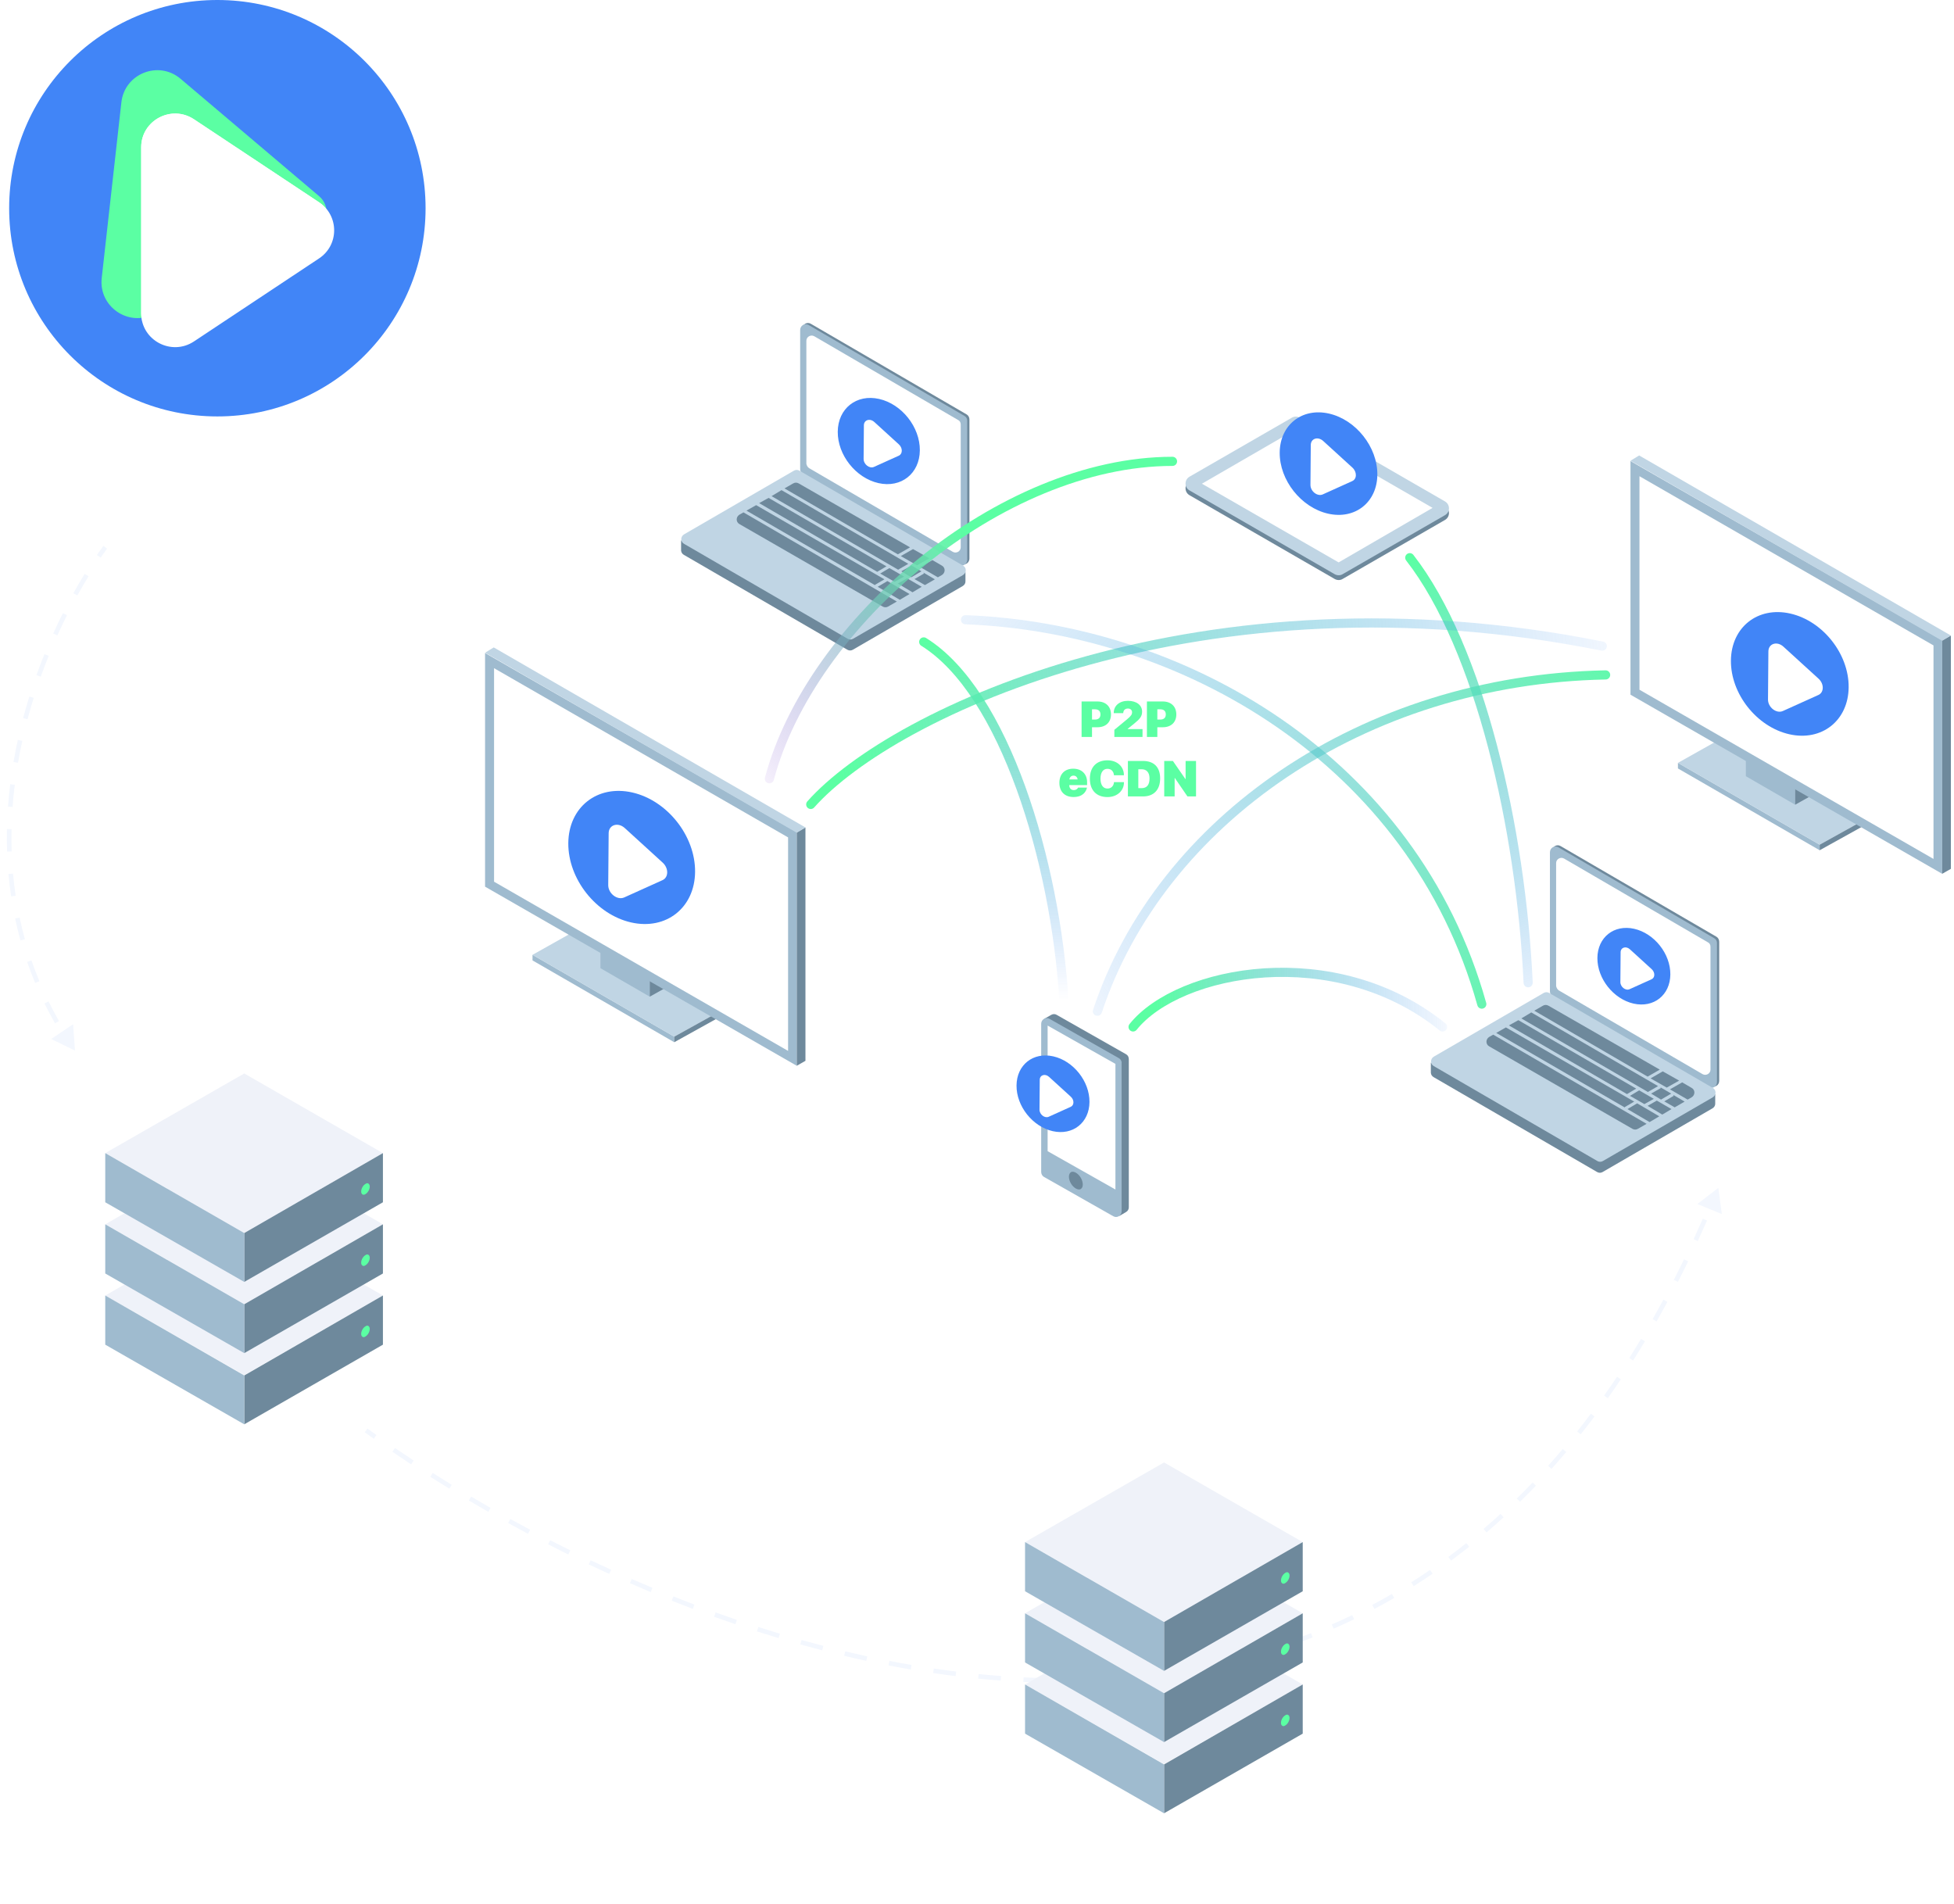 <?xml version="1.0" encoding="UTF-8"?> <svg xmlns="http://www.w3.org/2000/svg" width="427" height="416" viewBox="0 0 427 416" fill="none"> <path d="M3.062 106.573H13.176V98.118H11.406V105.114H9.004V98.118H7.234V105.114H4.832V98.118H3.062V106.573ZM19.645 100.297H14.195V101.592H16.064V106.579H17.775V101.592H19.645V100.297ZM22.258 106.678C23.078 106.678 23.746 106.286 24.109 105.641H24.145V106.579H25.855V102.272C25.855 101.006 24.801 100.169 23.184 100.169C21.52 100.169 20.523 101.001 20.43 102.161L20.424 102.231H21.988L22 102.178C22.088 101.774 22.469 101.475 23.107 101.475C23.781 101.475 24.145 101.821 24.145 102.378V102.764L22.592 102.858C21.027 102.958 20.143 103.626 20.143 104.768V104.78C20.143 105.887 20.998 106.678 22.258 106.678ZM21.836 104.692V104.68C21.836 104.235 22.188 103.954 22.85 103.913L24.145 103.831V104.282C24.145 104.938 23.576 105.43 22.809 105.43C22.223 105.43 21.836 105.155 21.836 104.692ZM30.027 106.708C31.938 106.708 33.121 105.506 33.121 103.555V103.544C33.121 101.751 32.025 100.608 30.338 100.608C29.307 100.608 28.592 101.042 28.205 101.792H28.17L28.182 101.71C28.404 100.169 28.955 99.46 30.484 99.413L31.176 99.389C31.902 99.366 32.488 99.26 32.723 99.12V97.796C32.371 97.942 31.779 98.03 31.07 98.053L30.338 98.071C28.047 98.147 26.863 99.501 26.863 103.005V103.016C26.863 105.442 28 106.708 30.027 106.708ZM29.998 105.366C29.119 105.366 28.604 104.727 28.604 103.596V103.585C28.604 102.512 29.125 101.891 29.998 101.891C30.865 101.891 31.381 102.512 31.381 103.585V103.596C31.381 104.727 30.865 105.366 29.998 105.366ZM34.27 103.889H38.066V102.395H34.27V103.889ZM41.348 103.942L43.31 106.579H45.367L42.83 103.21L45.221 100.297H43.275L41.348 102.764H41.143V100.297H39.432V106.579H41.143V103.942H41.348ZM46.123 106.579H49.328C50.752 106.579 51.643 105.864 51.643 104.768V104.756C51.643 103.977 51.062 103.403 50.225 103.297V103.251C50.869 103.151 51.361 102.565 51.361 101.897V101.885C51.361 100.895 50.576 100.297 49.27 100.297H46.123V106.579ZM47.805 102.823V101.393H48.807C49.369 101.393 49.68 101.639 49.68 102.102V102.114C49.68 102.583 49.346 102.823 48.719 102.823H47.805ZM47.805 105.477V103.872H48.766C49.492 103.872 49.879 104.124 49.879 104.651V104.663C49.879 105.202 49.51 105.477 48.842 105.477H47.805ZM54.531 106.678C55.352 106.678 56.02 106.286 56.383 105.641H56.418V106.579H58.129V102.272C58.129 101.006 57.074 100.169 55.457 100.169C53.793 100.169 52.797 101.001 52.703 102.161L52.697 102.231H54.262L54.273 102.178C54.361 101.774 54.742 101.475 55.381 101.475C56.055 101.475 56.418 101.821 56.418 102.378V102.764L54.865 102.858C53.301 102.958 52.416 103.626 52.416 104.768V104.78C52.416 105.887 53.272 106.678 54.531 106.678ZM54.109 104.692V104.68C54.109 104.235 54.461 103.954 55.123 103.913L56.418 103.831V104.282C56.418 104.938 55.85 105.43 55.082 105.43C54.496 105.43 54.109 105.155 54.109 104.692ZM59.318 108.63H61.029V105.506H61.065C61.404 106.251 62.107 106.708 63.01 106.708C64.58 106.708 65.547 105.477 65.547 103.438V103.432C65.547 101.387 64.58 100.169 62.986 100.169C62.09 100.169 61.41 100.631 61.065 101.393H61.029V100.297H59.318V108.63ZM62.418 105.29C61.592 105.29 61.018 104.575 61.018 103.444V103.438C61.018 102.301 61.592 101.587 62.418 101.587C63.268 101.587 63.807 102.284 63.807 103.432V103.438C63.807 104.581 63.273 105.29 62.418 105.29ZM71.453 100.297H66.004V101.592H67.873V106.579H69.584V101.592H71.453V100.297ZM72.326 106.579H74.002L76.475 102.606H76.539V106.579H78.221V100.297H76.545L74.066 104.217H74.008V100.297H72.326V106.579ZM79.439 108.63H81.15V105.506H81.186C81.525 106.251 82.228 106.708 83.131 106.708C84.701 106.708 85.668 105.477 85.668 103.438V103.432C85.668 101.387 84.701 100.169 83.107 100.169C82.211 100.169 81.531 100.631 81.186 101.393H81.15V100.297H79.439V108.63ZM82.539 105.29C81.713 105.29 81.139 104.575 81.139 103.444V103.438C81.139 102.301 81.713 101.587 82.539 101.587C83.389 101.587 83.928 102.284 83.928 103.432V103.438C83.928 104.581 83.394 105.29 82.539 105.29ZM88.516 106.678C89.336 106.678 90.004 106.286 90.367 105.641H90.402V106.579H92.113V102.272C92.113 101.006 91.059 100.169 89.441 100.169C87.777 100.169 86.781 101.001 86.688 102.161L86.682 102.231H88.246L88.258 102.178C88.346 101.774 88.727 101.475 89.365 101.475C90.039 101.475 90.402 101.821 90.402 102.378V102.764L88.85 102.858C87.285 102.958 86.4 103.626 86.4 104.768V104.78C86.4 105.887 87.256 106.678 88.516 106.678ZM88.094 104.692V104.68C88.094 104.235 88.445 103.954 89.107 103.913L90.402 103.831V104.282C90.402 104.938 89.834 105.43 89.066 105.43C88.481 105.43 88.094 105.155 88.094 104.692Z" fill="white"></path> <path d="M93 45.5C93 70.629 72.629 91 47.5 91C22.371 91 2 70.629 2 45.5C2 20.371 22.371 0 47.5 0C72.629 0 93 20.371 93 45.5Z" fill="#4185F7"></path> <path d="M69.729 42.863C72.247 44.997 71.786 49.006 68.848 50.518L33.659 68.626C28.069 71.502 21.532 67.001 22.23 60.757L26.526 22.357C27.227 16.09 34.642 13.139 39.452 17.213L69.729 42.863Z" fill="#5BFFA3"></path> <mask id="mask0_6332_68625" style="mask-type:alpha" maskUnits="userSpaceOnUse" x="22" y="15" width="50" height="55"> <path d="M69.729 42.863C72.247 44.996 71.786 49.006 68.848 50.518L33.659 68.626C28.069 71.502 21.532 67.001 22.23 60.756L26.526 22.357C27.227 16.09 34.642 13.139 39.452 17.213L69.729 42.863Z" fill="#5BFFA3"></path> </mask> <g mask="url(#mask0_6332_68625)"> <g filter="url(#filter0_d_6332_68625)"> <path d="M69.723 44.206C74.122 47.126 74.122 53.551 69.723 56.471L42.39 74.609C37.46 77.881 30.852 74.368 30.852 68.477L30.852 32.2C30.852 26.308 37.46 22.796 42.39 26.068L69.723 44.206Z" fill="white"></path> </g> </g> <path d="M69.723 44.206C74.122 47.126 74.122 53.551 69.723 56.471L42.39 74.609C37.46 77.881 30.852 74.368 30.852 68.477L30.852 32.2C30.852 26.308 37.46 22.796 42.39 26.068L69.723 44.206Z" fill="white"></path> <path d="M53.375 300.502L23 283.097L53.375 265.693L83.678 283.097L53.375 300.502Z" fill="#EFF2F9"></path> <path d="M53.376 300.573L83.679 283.097V293.841L53.376 311.245V300.573Z" fill="#6E899C"></path> <path d="M23 293.841L53.375 311.245V300.573L23 283.097V293.841Z" fill="#9FBBCF"></path> <path d="M80.798 290.405C80.798 291.05 80.366 291.766 79.862 292.053C79.647 292.196 79.431 292.267 79.215 292.124C78.999 291.981 78.927 291.766 78.927 291.48C78.927 290.835 79.359 290.119 79.862 289.832C80.079 289.689 80.294 289.617 80.51 289.761C80.726 289.904 80.798 290.19 80.798 290.405Z" fill="#5BFFA3"></path> <path d="M53.375 284.943L23 267.539L53.375 250.134L83.678 267.539L53.375 284.943Z" fill="#EFF2F9"></path> <path d="M53.376 285.017L83.679 267.541V278.285L53.376 295.689V285.017Z" fill="#6E899C"></path> <path d="M23 278.285L53.375 295.689V285.017L23 267.541V278.285Z" fill="#9FBBCF"></path> <path d="M80.798 274.846C80.798 275.491 80.366 276.207 79.862 276.493C79.647 276.637 79.431 276.708 79.215 276.565C78.999 276.422 78.927 276.207 78.927 275.92C78.927 275.276 79.359 274.56 79.862 274.273C80.079 274.13 80.294 274.058 80.51 274.201C80.726 274.345 80.798 274.631 80.798 274.846Z" fill="#5BFFA3"></path> <path d="M53.376 269.388L23.001 251.983L53.376 234.579L83.679 251.983L53.376 269.388Z" fill="#EFF2F9"></path> <path d="M53.376 269.456L83.679 251.98V262.724L53.376 280.128V269.456Z" fill="#6E899C"></path> <path d="M23 262.724L53.375 280.128V269.456L23 251.98V262.724Z" fill="#9FBBCF"></path> <path d="M80.799 259.288C80.799 259.933 80.367 260.649 79.864 260.936C79.647 261.079 79.432 261.151 79.216 261.007C79 260.864 78.928 260.649 78.928 260.363C78.928 259.718 79.36 259.002 79.864 258.715C80.079 258.572 80.295 258.501 80.511 258.644C80.727 258.787 80.799 259.074 80.799 259.288Z" fill="#5BFFA3"></path> <path d="M43.559 325.494C46.072 325.494 47.637 323.812 47.637 321.123V321.111C47.637 318.428 46.066 316.746 43.559 316.746C41.057 316.746 39.48 318.422 39.48 321.111V321.123C39.48 323.812 41.051 325.494 43.559 325.494ZM43.559 323.994C42.17 323.994 41.285 322.892 41.285 321.123V321.111C41.285 319.342 42.176 318.246 43.559 318.246C44.947 318.246 45.832 319.348 45.832 321.111V321.123C45.832 322.875 44.965 323.994 43.559 323.994ZM51.902 327.398H53.572V325.435C55.629 325.394 56.971 324.164 56.971 322.213V322.201C56.971 320.221 55.647 319.019 53.572 318.973V317.074H51.902V318.973C49.84 319.019 48.498 320.244 48.498 322.195V322.207C48.498 324.187 49.822 325.389 51.902 325.435V327.398ZM51.92 324.146C50.883 324.111 50.232 323.408 50.232 322.213V322.201C50.232 321.012 50.895 320.297 51.92 320.267V324.146ZM53.555 324.146V320.267C54.586 320.297 55.242 321 55.242 322.201V322.213C55.242 323.396 54.58 324.117 53.555 324.146ZM57.967 325.348H59.643L62.115 321.375H62.18V325.348H63.861V319.066H62.185L59.707 322.986H59.648V319.066H57.967V325.348ZM67.945 325.476C69.627 325.476 70.705 324.433 70.787 323.062L70.793 323.027H69.199L69.188 323.08C69.076 323.713 68.648 324.135 67.963 324.135C67.113 324.135 66.586 323.437 66.586 322.207V322.201C66.586 321 67.113 320.279 67.957 320.279C68.66 320.279 69.082 320.736 69.188 321.334L69.193 321.387H70.787L70.781 321.346C70.717 319.986 69.633 318.937 67.934 318.937C66.047 318.937 64.846 320.185 64.846 322.195V322.201C64.846 324.228 66.035 325.476 67.945 325.476Z" fill="white"></path> <path d="M147.343 227.75V226.531L116.369 208.654V209.873L147.343 227.75Z" fill="#9FBBCF"></path> <path d="M126.129 203.169L116.369 208.654L147.343 226.532L157.103 221.114L126.129 203.169Z" fill="#C0D5E4"></path> <path d="M147.342 227.75V226.531L157.102 221.113V222.332L147.342 227.75Z" fill="#6E899C"></path> <path d="M141.989 217.798V213.735L131.213 207.505V211.568L141.989 217.798Z" fill="#9FBBCF"></path> <path d="M141.989 217.797V213.733L145.378 211.837V215.9L141.989 217.797Z" fill="#6E899C"></path> <path d="M107.018 193.214V144.322L173.167 182.379V231.203L107.018 193.214Z" fill="white"></path> <path d="M107.966 146.016L172.217 182.99V229.647L107.966 192.673V146.016ZM106 142.698V193.757L174.115 232.897V181.839L106 142.698Z" fill="#9FBBCF"></path> <path d="M176.013 231.811L174.115 232.895V181.903L176.013 180.82V231.811Z" fill="#6E899C"></path> <path d="M106 142.629L107.898 141.478L176.013 180.822L174.115 181.973L106 142.629Z" fill="#C0D5E4"></path> <path d="M151.894 190.51C151.83 198.354 145.576 203.309 137.925 201.578C130.274 199.847 124.124 192.085 124.188 184.241C124.253 176.397 130.507 171.441 138.158 173.172C145.809 174.904 151.959 182.666 151.894 190.51Z" fill="#4185F7"></path> <path d="M144.811 188.502C146.143 189.717 146.126 191.723 144.78 192.331L136.411 196.11C134.902 196.791 132.899 195.24 132.914 193.401L133.007 182.077C133.022 180.238 135.043 179.597 136.536 180.957L144.811 188.502Z" fill="white"></path> <path d="M291.666 126.523L259.947 108.221C258.779 107.545 258.779 105.887 259.947 105.211L282.322 92.314C282.875 92.007 283.49 92.007 284.043 92.314L315.762 110.616C316.929 111.292 316.929 112.95 315.762 113.625L293.387 126.523C292.895 126.83 292.219 126.83 291.666 126.523Z" fill="#6E899C"></path> <path d="M291.666 125.477L259.947 107.175C258.779 106.499 258.779 104.841 259.947 104.165L282.322 91.268C282.875 90.961 283.49 90.961 284.043 91.268L315.762 109.57C316.929 110.246 316.929 111.904 315.762 112.579L293.387 125.477C292.895 125.784 292.219 125.784 291.666 125.477Z" fill="#C0D5E4"></path> <path d="M292.526 122.898L262.651 105.701L283.244 93.787L313.056 110.983L292.526 122.898Z" fill="white"></path> <path d="M288.221 105.15L282.873 108.405L290.987 109.817L288.221 105.15Z" fill="white"></path> <path d="M300.986 103.725C300.937 109.766 296.12 113.583 290.228 112.249C284.335 110.916 279.599 104.938 279.649 98.897C279.698 92.856 284.515 89.04 290.407 90.373C296.299 91.706 301.036 97.684 300.986 103.725Z" fill="#4185F7"></path> <path d="M295.531 102.179C296.557 103.114 296.544 104.659 295.507 105.127L289.062 108.038C287.899 108.563 286.357 107.368 286.368 105.951L286.44 97.23C286.452 95.814 288.008 95.32 289.158 96.368L295.531 102.179Z" fill="white"></path> <path d="M228.178 222.65L229.692 221.785C230.071 221.569 230.503 221.515 230.936 221.785L246.079 230.377C246.458 230.593 246.674 230.972 246.674 231.458V263.825C246.674 264.258 246.458 264.636 246.079 264.852L244.619 265.717V264.042L230.341 255.936C229.962 255.72 229.746 255.342 229.746 254.855V224.866L228.232 225.73V222.65H228.178Z" fill="#6E899C"></path> <path d="M244.509 231.239L229.366 222.647C228.555 222.161 227.527 222.755 227.527 223.728V256.095C227.527 256.528 227.744 256.96 228.122 257.176L243.265 265.768C244.077 266.254 245.104 265.66 245.104 264.687V232.319C245.158 231.887 244.888 231.455 244.509 231.239Z" fill="#9FBBCF"></path> <path d="M243.751 232.485L228.933 224.11V251.56L243.751 259.936V232.485Z" fill="white"></path> <path d="M233.587 257.125C233.587 258.098 234.236 259.232 235.101 259.719C235.426 259.881 235.804 260.043 236.183 259.827C236.507 259.611 236.616 259.232 236.616 258.854C236.616 257.881 235.967 256.747 235.101 256.26C234.777 256.098 234.398 255.936 234.02 256.152C233.695 256.368 233.587 256.801 233.587 257.125Z" fill="#6E899C"></path> <path d="M238.079 240.817C238.042 245.33 234.444 248.181 230.042 247.185C225.64 246.189 222.101 241.723 222.138 237.21C222.175 232.696 225.774 229.845 230.176 230.841C234.578 231.837 238.116 236.303 238.079 240.817Z" fill="#4185F7"></path> <path d="M234.004 239.662C234.77 240.36 234.761 241.514 233.986 241.864L229.171 244.039C228.302 244.431 227.15 243.538 227.159 242.48L227.212 235.964C227.221 234.906 228.384 234.538 229.242 235.32L234.004 239.662Z" fill="white"></path> <path d="M211.248 90.567L177.19 70.753C176.375 70.262 175.343 70.862 175.343 71.845V102.247C175.343 102.684 175.56 103.12 175.94 103.339L209.999 123.152C210.814 123.643 211.846 123.043 211.846 122.061V91.658C211.846 91.222 211.629 90.785 211.248 90.567Z" fill="#6E899C"></path> <path d="M210.764 90.892L176.705 71.024C175.89 70.533 174.858 71.133 174.858 72.115V102.518C174.858 102.955 175.076 103.391 175.456 103.61L209.515 123.423C210.33 123.914 211.362 123.314 211.362 122.331V91.929C211.362 91.492 211.144 91.11 210.764 90.892Z" fill="#9FBBCF"></path> <path d="M210.163 125.498V125.771L174.691 105.194C174.311 104.975 173.877 104.975 173.496 105.194L149.758 118.948V118.73L148.835 118.075V120.313C148.889 120.695 149.052 121.022 149.432 121.241L185.175 141.982C185.556 142.2 185.99 142.2 186.37 141.982L210.38 128.064C210.76 127.845 210.977 127.463 210.977 127.081V124.952L210.163 125.498Z" fill="#6E899C"></path> <path d="M186.424 139.583L210.434 125.664C211.248 125.173 211.248 124.027 210.434 123.59L174.691 102.849C174.311 102.63 173.876 102.63 173.496 102.849L149.486 116.767C148.671 117.258 148.671 118.405 149.486 118.841L185.229 139.583C185.609 139.801 186.044 139.801 186.424 139.583Z" fill="#C0D5E4"></path> <path d="M176.808 102.302L208.206 120.587C208.966 121.024 209.944 120.478 209.944 119.604V92.75C209.944 92.313 209.727 91.931 209.346 91.767L177.949 73.482C177.189 73.046 176.211 73.591 176.211 74.465V101.319C176.265 101.701 176.483 102.083 176.808 102.302Z" fill="white"></path> <path d="M199.081 123.645L196.962 124.846L199.135 126.156L201.362 124.846L199.027 123.481L199.081 123.645Z" fill="#6E899C"></path> <path d="M196.634 131.069L198.753 129.813L193.918 126.975L191.8 128.231L196.634 131.069Z" fill="#6E899C"></path> <path d="M194.355 124.137L192.345 125.338L195.495 127.139L197.56 125.993L194.355 124.137Z" fill="#6E899C"></path> <path d="M198.212 126.374L196.202 127.521L199.407 129.431L201.417 128.23L198.212 126.374Z" fill="#6E899C"></path> <path d="M162.466 111.965L161.597 112.457C160.782 112.948 160.782 114.094 161.597 114.531L192.885 132.543C193.265 132.761 193.7 132.761 194.08 132.543L195.981 131.451L162.466 111.965Z" fill="#6E899C"></path> <path d="M202.121 127.851L204.294 126.595L201.795 125.122L201.904 125.34L199.84 126.541L202.121 127.851Z" fill="#6E899C"></path> <path d="M191.26 127.905L191.205 127.795L193.27 126.595L165.24 110.384L163.122 111.584L191.26 127.905Z" fill="#6E899C"></path> <path d="M201.091 123.918L204.948 126.156L205.817 125.665C206.631 125.174 206.631 124.027 205.817 123.591L203.752 122.39L201.091 123.918Z" fill="#6E899C"></path> <path d="M199.514 119.988L196.852 121.517L200.383 123.536L203.099 122.008L199.514 119.988Z" fill="#6E899C"></path> <path d="M196.205 121.136L198.866 119.607L174.531 105.634C174.15 105.416 173.716 105.416 173.336 105.634L171.434 106.726L196.205 121.136Z" fill="#6E899C"></path> <path d="M191.695 124.956L193.705 123.755L167.957 108.8L165.893 109.946L191.695 124.956Z" fill="#6E899C"></path> <path d="M168.609 108.417L196.313 124.519L196.313 124.464L198.485 123.209L170.782 107.107L168.609 108.417Z" fill="#6E899C"></path> <path d="M201.01 98.405C200.969 103.484 196.919 106.692 191.965 105.571C187.011 104.45 183.029 99.424 183.071 94.346C183.113 89.267 187.162 86.058 192.116 87.179C197.07 88.3 201.052 93.326 201.01 98.405Z" fill="#4185F7"></path> <path d="M196.424 97.105C197.286 97.891 197.276 99.19 196.404 99.584L190.985 102.03C190.008 102.472 188.711 101.467 188.721 100.276L188.781 92.944C188.791 91.754 190.099 91.339 191.066 92.22L196.424 97.105Z" fill="white"></path> <path d="M375.091 204.7L341.032 184.886C340.218 184.395 339.186 184.996 339.186 185.978V216.381C339.186 216.817 339.403 217.254 339.783 217.472L373.842 237.286C374.657 237.777 375.689 237.176 375.689 236.194V205.792C375.689 205.355 375.472 204.918 375.091 204.7Z" fill="#6E899C"></path> <path d="M374.606 205.025L340.547 185.157C339.732 184.666 338.7 185.267 338.7 186.249V216.651C338.7 217.088 338.917 217.525 339.298 217.743L373.357 237.556C374.171 238.048 375.204 237.447 375.204 236.465V206.062C375.204 205.626 374.986 205.244 374.606 205.025Z" fill="#9FBBCF"></path> <path d="M374.005 239.633V239.906L338.534 219.328C338.154 219.11 337.719 219.11 337.339 219.328L313.601 233.083V232.864L312.678 232.209V234.447C312.732 234.829 312.895 235.157 313.275 235.375L349.018 256.116C349.398 256.335 349.833 256.335 350.213 256.116L374.223 242.198C374.603 241.98 374.82 241.598 374.82 241.215V239.087L374.005 239.633Z" fill="#6E899C"></path> <path d="M350.267 253.716L374.276 239.798C375.091 239.306 375.091 238.16 374.276 237.723L338.534 216.982C338.153 216.764 337.719 216.764 337.338 216.982L313.329 230.901C312.514 231.392 312.514 232.538 313.329 232.975L349.072 253.716C349.452 253.934 349.887 253.934 350.267 253.716Z" fill="#C0D5E4"></path> <path d="M340.651 216.435L372.048 234.72C372.809 235.157 373.787 234.611 373.787 233.738V206.883C373.787 206.447 373.569 206.065 373.189 205.901L341.792 187.616C341.031 187.179 340.054 187.725 340.054 188.598V215.453C340.108 215.835 340.325 216.217 340.651 216.435Z" fill="white"></path> <path d="M365.014 212.941C364.977 217.454 361.378 220.305 356.976 219.309C352.574 218.313 349.036 213.847 349.073 209.334C349.11 204.82 352.708 201.969 357.11 202.965C361.512 203.961 365.051 208.428 365.014 212.941Z" fill="#4185F7"></path> <path d="M360.938 211.786C361.705 212.484 361.695 213.639 360.92 213.989L356.105 216.163C355.237 216.555 354.084 215.662 354.093 214.604L354.147 208.089C354.155 207.03 355.318 206.662 356.177 207.445L360.938 211.786Z" fill="white"></path> <path d="M362.924 237.777L360.805 238.977L362.978 240.287L365.205 238.977L362.869 237.613L362.924 237.777Z" fill="#6E899C"></path> <path d="M360.477 245.2L362.596 243.945L357.761 241.107L355.643 242.362L360.477 245.2Z" fill="#6E899C"></path> <path d="M358.197 238.268L356.188 239.469L359.338 241.27L361.402 240.124L358.197 238.268Z" fill="#6E899C"></path> <path d="M362.055 240.507L360.045 241.653L363.25 243.563L365.26 242.362L362.055 240.507Z" fill="#6E899C"></path> <path d="M326.309 226.097L325.439 226.588C324.625 227.079 324.625 228.226 325.439 228.662L356.728 246.674C357.108 246.893 357.543 246.893 357.923 246.674L359.824 245.583L326.309 226.097Z" fill="#6E899C"></path> <path d="M365.964 241.982L368.137 240.727L365.638 239.253L365.747 239.471L363.682 240.672L365.964 241.982Z" fill="#6E899C"></path> <path d="M355.102 242.036L355.048 241.927L357.112 240.726L329.083 224.515L326.965 225.716L355.102 242.036Z" fill="#6E899C"></path> <path d="M364.933 238.049L368.79 240.287L369.659 239.796C370.474 239.305 370.474 238.159 369.659 237.722L367.595 236.521L364.933 238.049Z" fill="#6E899C"></path> <path d="M363.356 234.12L360.695 235.648L364.225 237.668L366.941 236.139L363.356 234.12Z" fill="#6E899C"></path> <path d="M360.047 235.267L362.709 233.739L338.373 219.766C337.993 219.547 337.559 219.547 337.178 219.766L335.277 220.857L360.047 235.267Z" fill="#6E899C"></path> <path d="M355.538 239.088L357.548 237.887L331.8 222.931L329.736 224.077L355.538 239.088Z" fill="#6E899C"></path> <path d="M332.452 222.549L360.155 238.65L360.155 238.596L362.328 237.34L334.625 221.239L332.452 222.549Z" fill="#6E899C"></path> <path d="M397.646 185.801V184.582L366.672 166.705V167.924L397.646 185.801Z" fill="#9FBBCF"></path> <path d="M376.432 161.221L366.672 166.706L397.646 184.583L407.405 179.166L376.432 161.221Z" fill="#C0D5E4"></path> <path d="M397.645 185.801V184.582L407.404 179.164V180.383L397.645 185.801Z" fill="#6E899C"></path> <path d="M392.292 175.848V171.785L381.516 165.555V169.618L392.292 175.848Z" fill="#9FBBCF"></path> <path d="M392.292 175.849V171.785L395.681 169.889V173.952L392.292 175.849Z" fill="#6E899C"></path> <path d="M357.321 151.264V102.372L423.471 140.429V189.254L357.321 151.264Z" fill="white"></path> <path d="M358.268 104.066L422.52 141.04V187.697L358.268 150.723V104.066ZM356.303 100.748V151.807L424.418 190.947V139.888L356.303 100.748Z" fill="#9FBBCF"></path> <path d="M426.316 189.863L424.418 190.946V139.955L426.316 138.872V189.863Z" fill="#6E899C"></path> <path d="M356.303 100.68L358.2 99.528L426.316 138.872L424.418 140.023L356.303 100.68Z" fill="#C0D5E4"></path> <path d="M403.979 150.174C403.92 157.458 398.112 162.06 391.007 160.452C383.902 158.845 378.191 151.637 378.251 144.353C378.311 137.069 384.119 132.467 391.223 134.075C398.328 135.682 404.039 142.89 403.979 150.174Z" fill="#4185F7"></path> <path d="M397.402 148.31C398.639 149.438 398.623 151.3 397.373 151.865L389.602 155.374C388.2 156.007 386.34 154.566 386.354 152.859L386.44 142.343C386.454 140.635 388.331 140.04 389.717 141.304L397.402 148.31Z" fill="white"></path> <path d="M350.87 147.485C297.766 148.5 253.527 179.53 239.813 220.982" stroke="url(#paint0_linear_6332_68625)" stroke-width="2" stroke-miterlimit="10" stroke-linecap="round" stroke-linejoin="round"></path> <path d="M247.607 224.41C257.6 211.934 291.709 205.398 315.241 224.41" stroke="url(#paint1_linear_6332_68625)" stroke-width="2" stroke-miterlimit="10" stroke-linecap="round" stroke-linejoin="round"></path> <path d="M333.94 214.748C332.382 181.087 323.343 141.504 308.071 121.869" stroke="url(#paint2_linear_6332_68625)" stroke-width="2" stroke-miterlimit="10" stroke-linecap="round" stroke-linejoin="round"></path> <path d="M177.168 175.789C195.232 155.421 263.19 123.739 350.147 141.193" stroke="url(#paint3_linear_6332_68625)" stroke-width="2" stroke-miterlimit="10" stroke-linecap="round" stroke-linejoin="round"></path> <path d="M232.491 218.489C230.619 188.324 219.547 151.28 201.856 140.272" stroke="url(#paint4_linear_6332_68625)" stroke-width="2" stroke-miterlimit="10" stroke-linecap="round" stroke-linejoin="round"></path> <path d="M210.985 135.427C258.357 137.196 308.873 165.959 323.811 219.424" stroke="url(#paint5_linear_6332_68625)" stroke-width="2" stroke-miterlimit="10" stroke-linecap="round" stroke-linejoin="round"></path> <path d="M256.221 100.816C218.642 100.816 177.168 136.206 168.13 170.178" stroke="url(#paint6_linear_6332_68625)" stroke-width="2" stroke-miterlimit="10" stroke-linecap="round" stroke-linejoin="round"></path> <path d="M236.355 161.038H238.633V158.921H239.82C241.635 158.921 242.779 157.842 242.779 156.123V156.112C242.779 154.394 241.635 153.287 239.82 153.287H236.355V161.038ZM239.277 155C240.029 155 240.48 155.371 240.48 156.112V156.123C240.48 156.864 240.029 157.24 239.277 157.24H238.633V155H239.277ZM243.515 161.038H249.67V159.319H246.426V159.276L247.833 158.137C249.08 157.133 249.579 156.553 249.579 155.516V155.505C249.579 154.082 248.354 153.147 246.48 153.147C244.643 153.147 243.381 154.211 243.381 155.785V155.838H245.454L245.459 155.769C245.502 155.21 245.862 154.829 246.48 154.829C247.017 154.829 247.388 155.167 247.388 155.645V155.656C247.388 156.085 247.216 156.424 246.265 157.208L243.515 159.485V161.038ZM250.632 161.038H252.909V158.921H254.096C255.912 158.921 257.056 157.842 257.056 156.123V156.112C257.056 154.394 255.912 153.287 254.096 153.287H250.632V161.038ZM253.554 155C254.306 155 254.757 155.371 254.757 156.112V156.123C254.757 156.864 254.306 157.24 253.554 157.24H252.909V155H253.554ZM234.599 174.167C236.662 174.167 237.338 172.958 237.516 172.185L237.532 172.115H235.571L235.566 172.131C235.507 172.303 235.222 172.652 234.642 172.652C234.041 172.652 233.675 172.249 233.654 171.567H237.559V170.944C237.559 169.139 236.377 167.979 234.529 167.979C232.676 167.979 231.505 169.139 231.505 171.067V171.073C231.505 173.001 232.676 174.167 234.599 174.167ZM234.588 169.494C235.066 169.494 235.399 169.794 235.496 170.321H233.681C233.777 169.794 234.11 169.494 234.588 169.494ZM242.006 174.177C244.138 174.177 245.615 172.786 245.615 170.971V170.912H243.435L243.429 170.971C243.354 171.787 242.795 172.319 242.011 172.319C241.071 172.319 240.486 171.535 240.486 170.154V170.149C240.486 168.79 241.071 168.006 242.006 168.006C242.849 168.006 243.354 168.581 243.418 169.349L243.424 169.413H245.604V169.365C245.604 167.544 244.16 166.147 242.006 166.147C239.643 166.147 238.166 167.598 238.166 170.154V170.16C238.166 172.716 239.626 174.177 242.006 174.177ZM246.475 174.038H249.789C252.136 174.038 253.521 172.587 253.521 170.106V170.095C253.521 167.619 252.136 166.287 249.789 166.287H246.475V174.038ZM248.752 172.228V168.097H249.466C250.551 168.097 251.201 168.795 251.201 170.095V170.106C251.201 171.535 250.605 172.228 249.466 172.228H248.752ZM254.413 174.038H256.69V170.009H256.728L259.489 174.038H261.363V166.287H259.086V170.251H259.048L256.309 166.287H254.413V174.038Z" fill="#5BFFA3"></path> <path d="M16.383 229.579L15.98 223.819L11.194 227.047L16.383 229.579ZM12.891 223.121C12.078 221.697 11.32 220.267 10.614 218.832L9.716 219.274C10.432 220.727 11.2 222.175 12.023 223.617L12.891 223.121ZM8.606 214.412C7.976 212.903 7.401 211.391 6.878 209.876L5.933 210.202C6.463 211.737 7.045 213.269 7.683 214.797L8.606 214.412ZM5.437 205.237C5.001 203.663 4.618 202.088 4.285 200.514L3.306 200.721C3.643 202.315 4.031 203.91 4.473 205.504L5.437 205.237ZM3.423 195.731C3.182 194.119 2.991 192.51 2.847 190.906L1.851 190.996C1.997 192.619 2.19 194.247 2.434 195.879L3.423 195.731ZM2.549 186.056C2.495 184.428 2.486 182.806 2.52 181.194L1.52 181.173C1.486 182.803 1.495 184.442 1.549 186.09L2.549 186.056ZM2.75 176.334C2.869 174.707 3.029 173.092 3.227 171.492L2.234 171.37C2.035 172.986 1.873 174.617 1.753 176.261L2.75 176.334ZM3.938 166.682C4.215 165.07 4.528 163.476 4.873 161.903L3.896 161.689C3.548 163.277 3.232 164.885 2.952 166.512L3.938 166.682ZM6.02 157.17C6.441 155.586 6.891 154.027 7.368 152.495L6.413 152.198C5.932 153.743 5.478 155.315 5.054 156.913L6.02 157.17ZM8.911 147.873C9.464 146.32 10.042 144.801 10.639 143.319L9.711 142.945C9.11 144.439 8.527 145.971 7.969 147.537L8.911 147.873ZM12.546 138.841C13.228 137.324 13.927 135.855 14.635 134.437L13.74 133.99C13.026 135.42 12.322 136.901 11.634 138.431L12.546 138.841ZM16.901 130.126C17.715 128.654 18.533 127.253 19.346 125.929L18.494 125.406C17.673 126.743 16.847 128.156 16.026 129.642L16.901 130.126ZM21.996 121.852C22.471 121.162 22.941 120.503 23.403 119.875L22.597 119.282C22.129 119.918 21.653 120.586 21.172 121.284L21.996 121.852Z" fill="#F3F7FE"></path> <path d="M375.5 259.579L370.926 263.102L376.264 265.301L375.5 259.579ZM79.706 312.983C80.357 313.455 81.015 313.928 81.68 314.402L82.26 313.587C81.597 313.116 80.942 312.644 80.294 312.174L79.706 312.983ZM85.757 317.249C87.092 318.165 88.454 319.082 89.841 319.998L90.392 319.164C89.01 318.25 87.653 317.337 86.322 316.425L85.757 317.249ZM94.031 322.716C95.396 323.587 96.783 324.455 98.192 325.321L98.716 324.47C97.312 323.606 95.929 322.74 94.568 321.873L94.031 322.716ZM102.452 327.896C103.852 328.727 105.271 329.554 106.707 330.377L107.204 329.51C105.772 328.689 104.358 327.864 102.963 327.036L102.452 327.896ZM111.037 332.814C112.467 333.604 113.912 334.389 115.374 335.168L115.844 334.285C114.387 333.509 112.946 332.727 111.521 331.939L111.037 332.814ZM119.772 337.469C121.228 338.217 122.698 338.957 124.181 339.691L124.624 338.794C123.146 338.063 121.68 337.325 120.229 336.58L119.772 337.469ZM128.648 341.855C130.128 342.559 131.62 343.254 133.124 343.94L133.539 343.03C132.04 342.346 130.552 341.653 129.077 340.952L128.648 341.855ZM137.655 345.964C139.158 346.621 140.672 347.269 142.196 347.906L142.581 346.983C141.063 346.348 139.554 345.703 138.056 345.048L137.655 345.964ZM146.79 349.784C148.315 350.392 149.849 350.99 151.392 351.576L151.747 350.642C150.209 350.057 148.68 349.462 147.161 348.855L146.79 349.784ZM156.046 353.3C157.592 353.857 159.146 354.402 160.707 354.935L161.03 353.989C159.474 353.458 157.925 352.914 156.385 352.359L156.046 353.3ZM165.413 356.493C166.981 356.997 168.555 357.487 170.136 357.963L170.424 357.005C168.849 356.531 167.281 356.043 165.719 355.541L165.413 356.493ZM174.893 359.346C176.48 359.791 178.073 360.222 179.672 360.637L179.923 359.669C178.331 359.255 176.744 358.827 175.163 358.383L174.893 359.346ZM184.477 361.833C186.082 362.216 187.692 362.582 189.306 362.932L189.518 361.955C187.911 361.607 186.308 361.242 184.709 360.861L184.477 361.833ZM194.157 363.929C195.778 364.243 197.402 364.541 199.029 364.82L199.198 363.834C197.578 363.556 195.961 363.26 194.348 362.947L194.157 363.929ZM203.92 365.601C205.554 365.843 207.19 366.065 208.827 366.268L208.95 365.276C207.32 365.074 205.692 364.852 204.066 364.612L203.92 365.601ZM213.752 366.818C215.395 366.98 217.04 367.123 218.685 367.244L218.758 366.246C217.121 366.126 215.485 365.984 213.85 365.822L213.752 366.818ZM223.633 367.542C225.283 367.62 226.933 367.676 228.582 367.709L228.602 366.709C226.962 366.676 225.321 366.621 223.68 366.543L223.633 367.542ZM233.539 367.738C235.191 367.725 236.843 367.687 238.492 367.626L238.455 366.627C236.815 366.688 235.174 366.725 233.531 366.738L233.539 367.738ZM243.442 367.367C245.09 367.256 246.737 367.12 248.381 366.958L248.283 365.962C246.649 366.124 245.013 366.259 243.375 366.369L243.442 367.367ZM253.305 366.393C254.943 366.178 256.578 365.937 258.209 365.669L258.047 364.682C256.426 364.949 254.802 365.188 253.175 365.401L253.305 366.393ZM263.085 364.782C264.704 364.459 266.319 364.108 267.929 363.729L267.7 362.756C266.101 363.132 264.497 363.481 262.89 363.801L263.085 364.782ZM272.736 362.507C274.326 362.073 275.911 361.609 277.491 361.116L277.193 360.162C275.625 360.651 274.051 361.111 272.472 361.542L272.736 362.507ZM282.204 359.55C283.754 359.003 285.299 358.427 286.838 357.819L286.47 356.889C284.944 357.492 283.41 358.064 281.871 358.607L282.204 359.55ZM291.432 355.906C292.933 355.247 294.428 354.558 295.915 353.839L295.479 352.938C294.004 353.653 292.52 354.336 291.03 354.99L291.432 355.906ZM300.351 351.588C301.799 350.819 303.239 350.019 304.671 349.188L304.169 348.323C302.748 349.148 301.319 349.941 299.882 350.705L300.351 351.588ZM308.919 346.617C310.308 345.74 311.689 344.833 313.062 343.894L312.497 343.069C311.135 344.001 309.764 344.901 308.385 345.772L308.919 346.617ZM317.093 341.029C318.422 340.047 319.743 339.035 321.054 337.992L320.431 337.209C319.129 338.245 317.818 339.25 316.499 340.224L317.093 341.029ZM324.846 334.865C326.101 333.793 327.347 332.691 328.584 331.559L327.908 330.821C326.68 331.946 325.443 333.04 324.197 334.104L324.846 334.865ZM332.163 328.17C333.333 327.025 334.494 325.851 335.646 324.649L334.924 323.957C333.78 325.152 332.626 326.318 331.464 327.455L332.163 328.17ZM339.043 320.987C340.125 319.782 341.199 318.55 342.263 317.292L341.499 316.646C340.441 317.897 339.375 319.121 338.299 320.318L339.043 320.987ZM345.427 313.434C346.444 312.157 347.451 310.853 348.449 309.523L347.65 308.923C346.657 310.246 345.655 311.542 344.645 312.812L345.427 313.434ZM351.351 305.545C352.31 304.193 353.259 302.816 354.198 301.413L353.367 300.856C352.432 302.252 351.489 303.622 350.536 304.967L351.351 305.545ZM356.873 297.307C357.745 295.93 358.609 294.53 359.465 293.105L358.607 292.591C357.756 294.008 356.896 295.402 356.028 296.772L356.873 297.307ZM362.003 288.76C362.799 287.359 363.588 285.937 364.367 284.492L363.487 284.017C362.711 285.456 361.926 286.872 361.134 288.266L362.003 288.76ZM366.664 280.124C367.421 278.646 368.169 277.146 368.909 275.624L368.01 275.186C367.273 276.703 366.528 278.196 365.774 279.668L366.664 280.124ZM371.004 271.203C371.685 269.728 372.359 268.234 373.024 266.72L372.108 266.317C371.446 267.826 370.775 269.315 370.096 270.783L371.004 271.203Z" fill="#F3F7FE"></path> <path d="M254.375 385.502L224 368.097L254.375 350.693L284.678 368.097L254.375 385.502Z" fill="#EFF2F9"></path> <path d="M254.376 385.573L284.679 368.097V378.84L254.376 396.245V385.573Z" fill="#6E899C"></path> <path d="M224 378.84L254.375 396.245V385.573L224 368.097V378.84Z" fill="#9FBBCF"></path> <path d="M281.798 375.405C281.798 376.05 281.366 376.766 280.863 377.052C280.647 377.196 280.431 377.267 280.215 377.124C279.999 376.981 279.927 376.766 279.927 376.479C279.927 375.835 280.359 375.118 280.863 374.832C281.078 374.689 281.294 374.617 281.51 374.76C281.726 374.904 281.798 375.19 281.798 375.405Z" fill="#5BFFA3"></path> <path d="M254.375 369.943L224 352.538L254.375 335.134L284.678 352.538L254.375 369.943Z" fill="#EFF2F9"></path> <path d="M254.376 370.017L284.679 352.541V363.284L254.376 380.689V370.017Z" fill="#6E899C"></path> <path d="M224 363.284L254.375 380.689V370.017L224 352.541V363.284Z" fill="#9FBBCF"></path> <path d="M281.798 359.846C281.798 360.49 281.366 361.207 280.863 361.493C280.647 361.636 280.431 361.708 280.215 361.565C279.999 361.422 279.927 361.207 279.927 360.92C279.927 360.276 280.359 359.559 280.863 359.273C281.078 359.13 281.294 359.058 281.51 359.201C281.726 359.344 281.798 359.631 281.798 359.846Z" fill="#5BFFA3"></path> <path d="M254.376 354.387L224.001 336.983L254.376 319.579L284.679 336.983L254.376 354.387Z" fill="#EFF2F9"></path> <path d="M254.376 354.456L284.679 336.98V347.724L254.376 365.128V354.456Z" fill="#6E899C"></path> <path d="M224 347.724L254.375 365.128V354.456L224 336.98V347.724Z" fill="#9FBBCF"></path> <path d="M281.799 344.288C281.799 344.933 281.367 345.649 280.863 345.935C280.648 346.079 280.432 346.15 280.216 346.007C280 345.864 279.928 345.649 279.928 345.362C279.928 344.718 280.36 344.002 280.863 343.715C281.079 343.572 281.295 343.5 281.511 343.644C281.727 343.787 281.799 344.073 281.799 344.288Z" fill="#5BFFA3"></path> <path d="M249.541 412.017H251.141V408.888H250.08V401.892H248.311V408.888H244.531V401.892H242.762V410.347H249.541V412.017ZM254.873 410.476C256.66 410.476 257.527 409.416 257.727 408.49L257.738 408.425H256.168L256.156 408.461C256.039 408.812 255.611 409.199 254.908 409.199C254.035 409.199 253.49 408.613 253.467 407.611H257.791V407.084C257.791 405.185 256.643 403.937 254.803 403.937C252.957 403.937 251.779 405.214 251.779 407.213V407.218C251.779 409.228 252.945 410.476 254.873 410.476ZM254.832 405.214C255.535 405.214 256.045 405.666 256.15 406.533H253.49C253.602 405.683 254.123 405.214 254.832 405.214ZM258.213 410.347H260.012L261.195 408.168H261.23L262.42 410.347H264.283L262.332 407.172L264.295 404.066H262.438L261.318 406.187H261.283L260.158 404.066H258.23L260.182 407.218L258.213 410.347Z" fill="white"></path> <defs> <filter id="filter0_d_6332_68625" x="20.852" y="14.814" width="62.171" height="71.049" filterUnits="userSpaceOnUse" color-interpolation-filters="sRGB"> <feFlood flood-opacity="0" result="BackgroundImageFix"></feFlood> <feColorMatrix in="SourceAlpha" type="matrix" values="0 0 0 0 0 0 0 0 0 0 0 0 0 0 0 0 0 0 127 0" result="hardAlpha"></feColorMatrix> <feOffset></feOffset> <feGaussianBlur stdDeviation="5"></feGaussianBlur> <feColorMatrix type="matrix" values="0 0 0 0 0.255 0 0 0 0 0.522 0 0 0 0 0.969 0 0 0 0.8 0"></feColorMatrix> <feBlend mode="normal" in2="BackgroundImageFix" result="effect1_dropShadow_6332_68625"></feBlend> <feBlend mode="normal" in="SourceGraphic" in2="effect1_dropShadow_6332_68625" result="shape"></feBlend> </filter> <linearGradient id="paint0_linear_6332_68625" x1="362.636" y1="147.248" x2="230.636" y2="235.248" gradientUnits="userSpaceOnUse"> <stop stop-color="#5BFFA3"></stop> <stop offset="1" stop-color="#4185F7" stop-opacity="0"></stop> </linearGradient> <linearGradient id="paint1_linear_6332_68625" x1="252.637" y1="224.248" x2="320.137" y2="224.248" gradientUnits="userSpaceOnUse"> <stop stop-color="#5BFFA3"></stop> <stop offset="1" stop-color="#4185F7" stop-opacity="0"></stop> </linearGradient> <linearGradient id="paint2_linear_6332_68625" x1="314.637" y1="119.248" x2="353.137" y2="226.748" gradientUnits="userSpaceOnUse"> <stop stop-color="#5BFFA3"></stop> <stop offset="1" stop-color="#4185F7" stop-opacity="0"></stop> </linearGradient> <linearGradient id="paint3_linear_6332_68625" x1="183.137" y1="164.248" x2="365.637" y2="144.248" gradientUnits="userSpaceOnUse"> <stop stop-color="#5BFFA3"></stop> <stop offset="1" stop-color="#4185F7" stop-opacity="0"></stop> </linearGradient> <linearGradient id="paint4_linear_6332_68625" x1="217.174" y1="140.272" x2="217.174" y2="218.489" gradientUnits="userSpaceOnUse"> <stop stop-color="#5BFFA3"></stop> <stop offset="1" stop-color="#4185F7" stop-opacity="0"></stop> </linearGradient> <linearGradient id="paint5_linear_6332_68625" x1="333.137" y1="232.748" x2="203.137" y2="115.248" gradientUnits="userSpaceOnUse"> <stop stop-color="#5BFFA3"></stop> <stop offset="1" stop-color="#4185F7" stop-opacity="0"></stop> </linearGradient> <linearGradient id="paint6_linear_6332_68625" x1="217.137" y1="121.748" x2="164.137" y2="178.248" gradientUnits="userSpaceOnUse"> <stop stop-color="#5BFFA3"></stop> <stop offset="1" stop-color="#9B51E0" stop-opacity="0"></stop> <stop offset="1" stop-color="#4185F7" stop-opacity="0"></stop> </linearGradient> </defs> </svg> 
